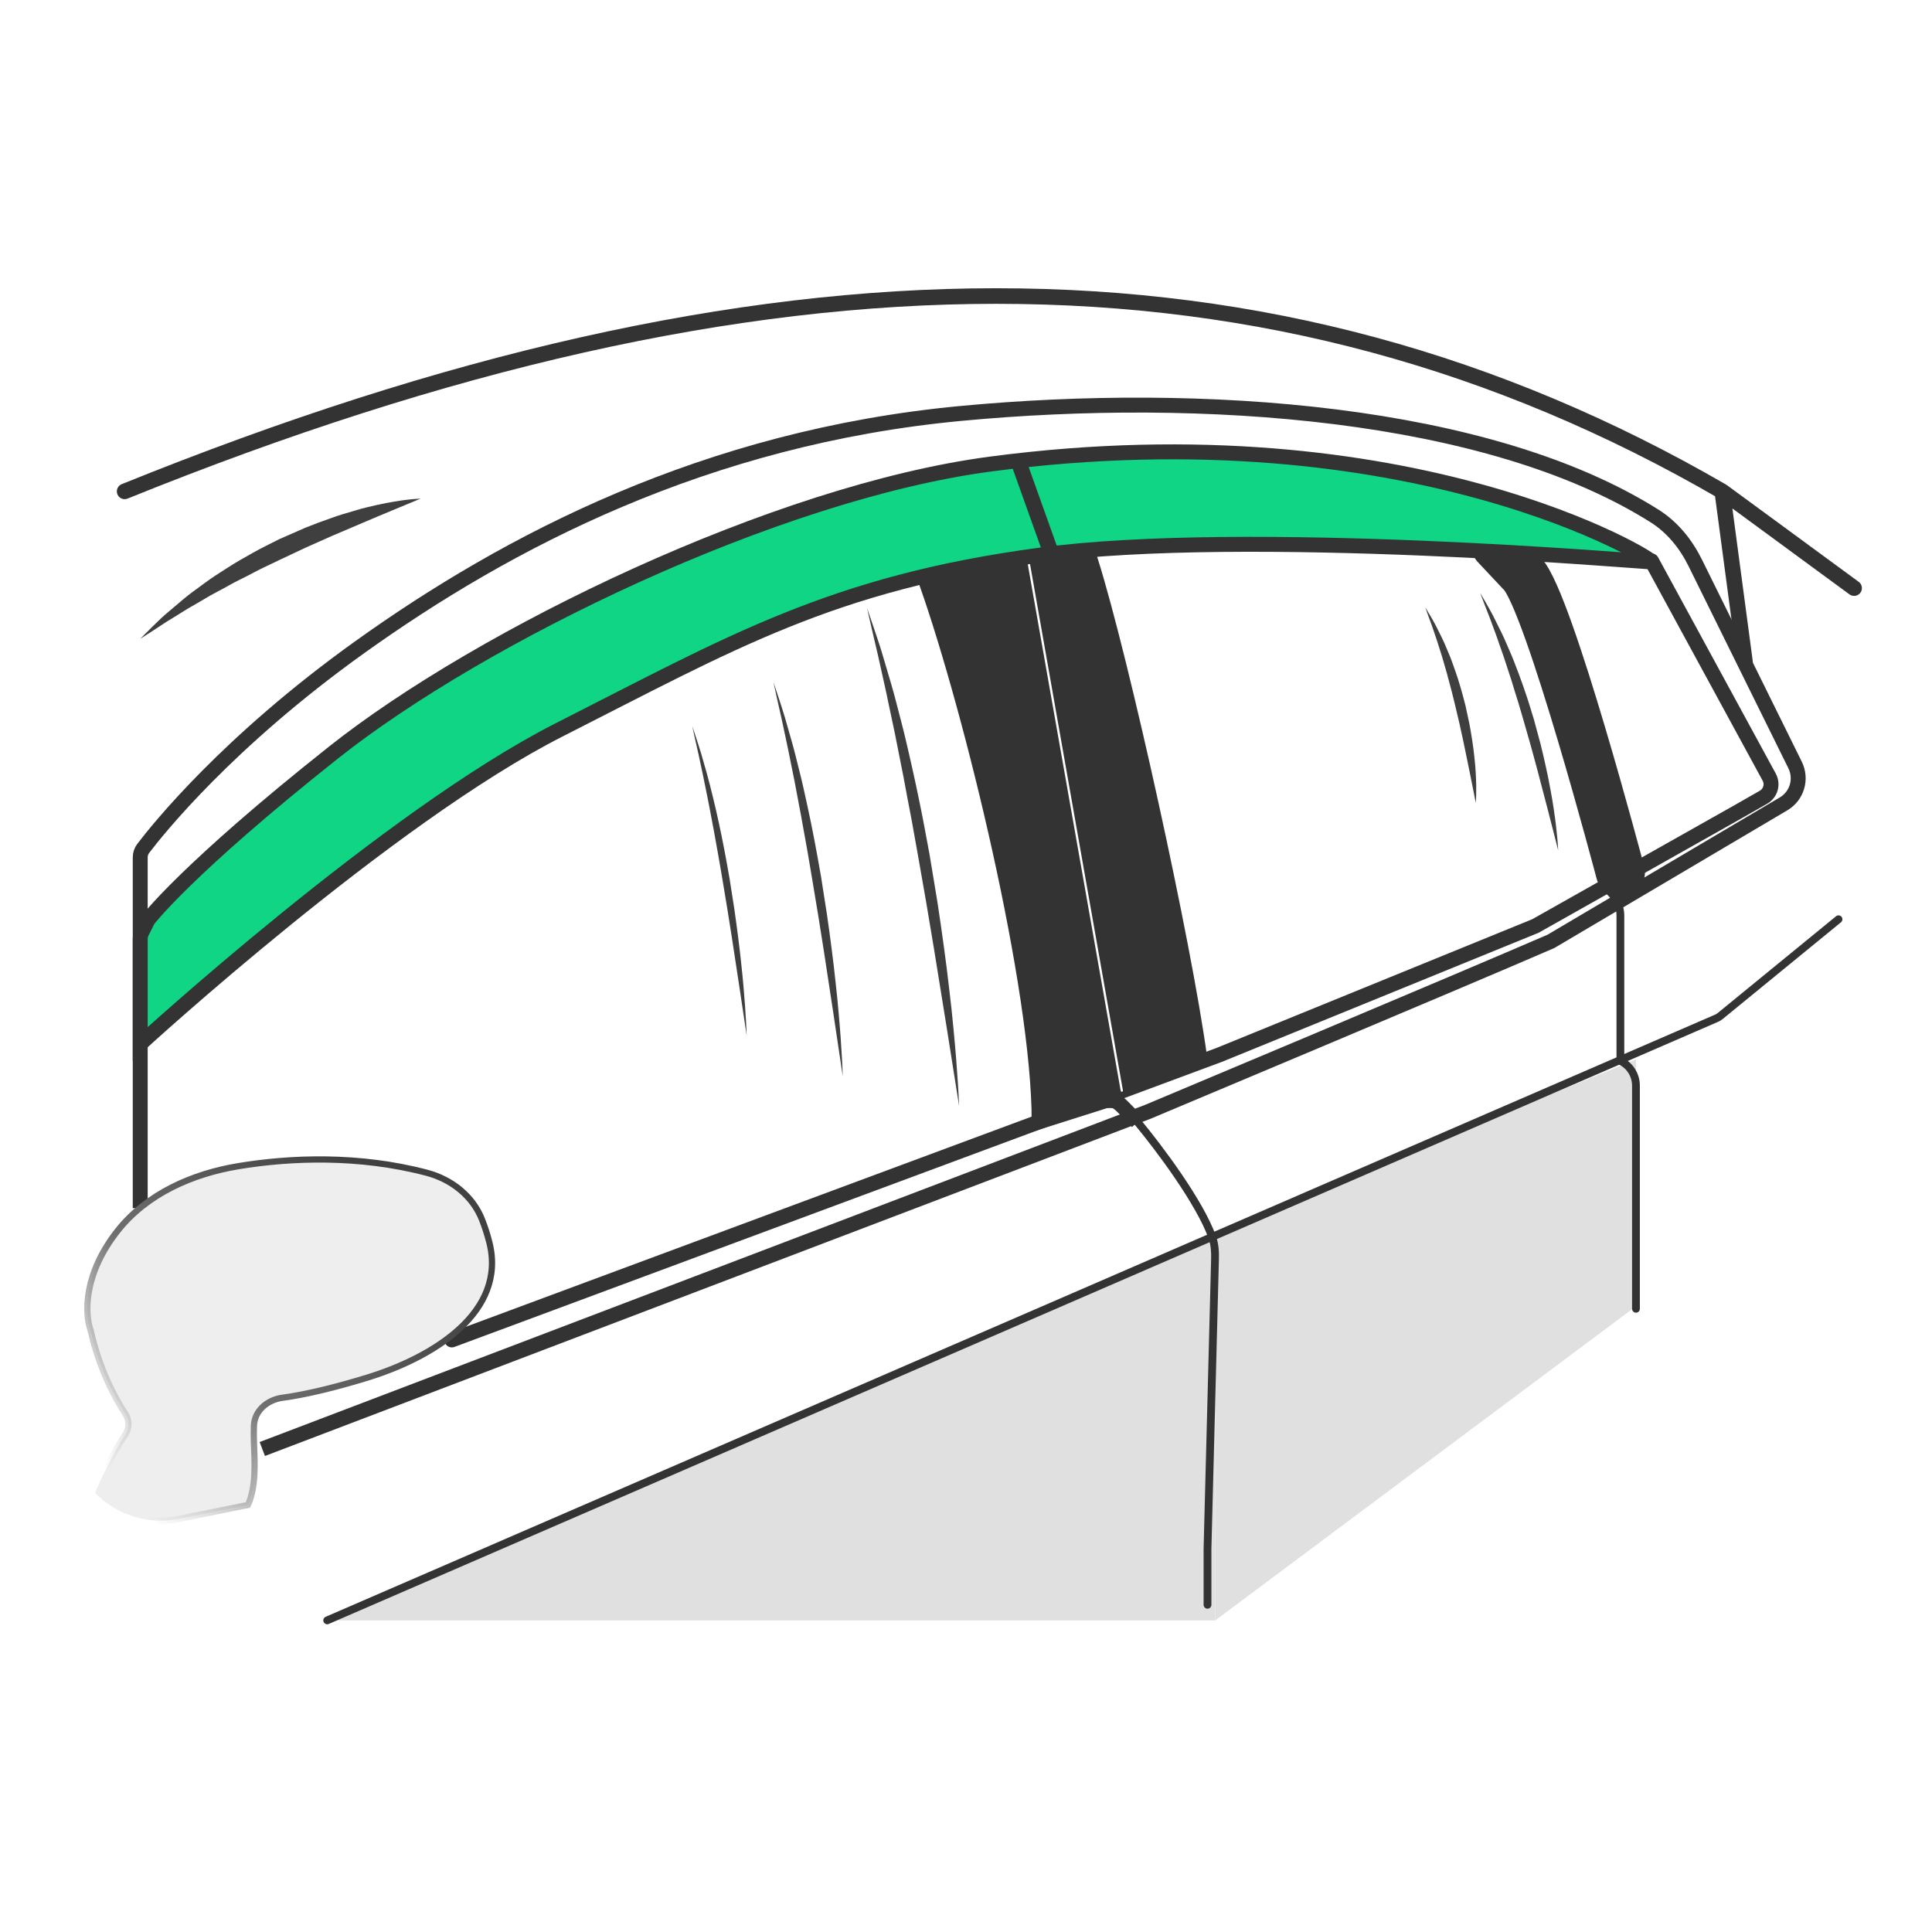 <svg width="124" height="124" viewBox="0 0 124 124" fill="none" xmlns="http://www.w3.org/2000/svg">
<rect x="0" y="0" width="124" height="124" fill="#808080" stroke="none"/>
<g clip-path="url(#clip0_156_379)">
<rect width="124" height="124" fill="white"/>
<path d="M78 79L21 104H78V79Z" fill="#E0E0E0"/>
<path d="M105 83.84L78 104V79.04L105 68V83.84Z" fill="#E0E0E0"/>
<path d="M16.835 93L73.673 71.357C73.673 71.357 94.069 62.797 99.542 60.419C101.982 58.975 110.877 53.719 114.474 51.594C115.338 51.084 115.657 49.997 115.212 49.098L108.808 36.133C108.208 34.918 107.345 33.843 106.199 33.12C95.514 26.384 77.13 25.076 61.65 26.537C45.316 28.079 32.568 34.741 23.033 41.577C14.624 47.606 10.133 53.216 9.189 54.458C9.063 54.623 9 54.824 9 55.032V77.54" stroke="#333333" stroke-width="0.958"/>
<path d="M63 30C63.833 30.429 65.6 31.543 66 32.571C66.4 33.6 66.833 35.286 67 36" stroke="#333333" stroke-width="0.479"/>
<path d="M65 37C66.926 41.242 70.867 53.909 71.222 70.636C71.519 70.636 71.667 70.636 72.111 71.091L73 72" stroke="#333333" stroke-width="0.958"/>
<path d="M77.5 99.397L77.25 99.39V99.397H77.5ZM77.25 103C77.25 103.138 77.362 103.25 77.5 103.25C77.638 103.25 77.75 103.138 77.75 103H77.25ZM77.982 80.81L77.732 80.804L77.982 80.81ZM72.808 72.16C73.481 72.969 74.481 74.254 75.41 75.618C76.342 76.987 77.191 78.415 77.577 79.514L78.049 79.348C77.639 78.184 76.759 76.71 75.823 75.337C74.883 73.958 73.874 72.659 73.192 71.84L72.808 72.16ZM77.732 80.804L77.25 99.39L77.75 99.403L78.232 80.817L77.732 80.804ZM77.25 99.397V103H77.75V99.397H77.25ZM77.577 79.514C77.717 79.912 77.744 80.347 77.732 80.804L78.232 80.817C78.244 80.339 78.219 79.832 78.049 79.348L77.577 79.514Z" fill="#333333"/>
<path d="M21 104L110.17 65.354C110.254 65.317 110.334 65.269 110.405 65.211L118 59" stroke="#333333" stroke-width="0.5" stroke-linecap="round"/>
<path d="M66.696 72C66.696 63.364 62.37 45.682 59.5 37.5L64.5 36.5C67.848 44.227 70.522 61.697 71 70.636L66.696 72Z" fill="#333333" stroke="#333333" stroke-width="0.958"/>
<path d="M71.5 70C71.5 61.821 68.5 41.907 65 36.454L70 36C72 42.361 76 60.537 77 67.9L71.5 70Z" fill="#333333" stroke="#333333" stroke-width="0.958"/>
<path d="M29 86L78.261 67.702L98.546 59.432L111.585 52.081L113.184 51.168C113.638 50.909 113.801 50.336 113.551 49.877L106 36" stroke="#333333" stroke-width="0.958" stroke-linecap="round"/>
<path d="M96 35C96 35 96 35 97.714 36.826C99.429 38.652 104 56 104 56" stroke="#333333" stroke-width="3.15" stroke-linecap="round"/>
<path d="M66 36L72 70" stroke="white" stroke-width="0.144" stroke-linecap="round"/>
<path d="M66 30L68 37" stroke="#333333" stroke-linecap="round"/>
<path d="M7.583 78.951C5.387 81.7 5.401 84.263 5.835 85.451C6.361 87.802 7.346 89.684 8.047 90.744C8.312 91.145 8.305 91.683 8.04 92.075C7.274 93.208 6.463 94.952 6.098 95.825L6.317 96.028C7.708 97.314 9.63 97.859 11.469 97.488L15.913 96.591C16.448 95.427 16.348 93.861 16.298 92.572C16.285 92.226 16.286 91.867 16.297 91.516C16.326 90.552 17.154 89.843 18.117 89.713C19.729 89.496 21.657 89.005 23.54 88.43C27.884 87.101 32.51 84.188 31.415 79.768C31.287 79.253 31.124 78.755 30.942 78.289C30.348 76.769 28.986 75.693 27.4 75.273C23.032 74.119 18.634 74.294 15.298 74.848C12.324 75.341 9.445 76.622 7.583 78.951Z" fill="#EEEEEE" stroke="url(#paint0_linear_156_379)" stroke-width="0.4"/>
<path d="M35.906 46.834C24.94 52.39 9 67 9 67V60.273C9 60.118 9.036 59.965 9.105 59.826L9.497 59.041C9.497 59.041 11.985 55.764 21.437 48.274C30.89 40.784 49.794 31.61 63.558 29.786C90.638 26.197 106.466 36.067 105.99 36.067C105.513 36.067 80.058 33.84 66.709 35.634C53.359 37.429 46.871 41.278 35.906 46.834Z" fill="#0FD584" stroke="#333333" stroke-width="0.958"/>
<path d="M103 57V57C103.621 57.377 104 58.05 104 58.776V68.089V68.089C104.611 68.384 105 69.003 105 69.682V84" stroke="#333333" stroke-width="0.5" stroke-linecap="round"/>
<path d="M65.5 30L68 37" stroke="#333333" stroke-linecap="round"/>
<path d="M110.538 31.537L112 42.5M110.538 31.537L119 37.746M110.538 31.537C81.668 14.821 49.314 14.821 8 31.537" stroke="#333333" stroke-linecap="round"/>
<path d="M56.325 41.946C56.459 42.552 56.608 43.234 56.777 43.98C56.864 44.351 56.942 44.739 57.026 45.145C57.109 45.546 57.197 45.964 57.29 46.39C57.48 47.243 57.64 48.152 57.832 49.082C58.029 50.012 58.186 50.986 58.384 51.967C58.578 52.948 58.74 53.952 58.926 54.95C59.102 55.949 59.278 56.953 59.449 57.935C59.615 58.921 59.777 59.89 59.934 60.83C60.237 62.709 60.52 64.468 60.764 65.971C61.243 68.986 61.559 70.994 61.559 70.994C61.559 70.994 61.555 70.865 61.54 70.63C61.529 70.39 61.515 70.043 61.485 69.598C61.429 68.707 61.336 67.441 61.187 65.922C61.112 65.161 61.031 64.34 60.922 63.472C60.821 62.604 60.711 61.689 60.577 60.741C60.447 59.797 60.308 58.818 60.155 57.827C59.988 56.837 59.825 55.833 59.658 54.83C59.468 53.827 59.292 52.824 59.09 51.843C58.891 50.857 58.689 49.893 58.474 48.959C58.259 48.026 58.059 47.126 57.833 46.278C57.611 45.431 57.413 44.625 57.195 43.889C56.976 43.152 56.782 42.48 56.603 41.884C56.425 41.288 56.239 40.774 56.101 40.348C55.812 39.502 55.645 39.017 55.645 39.017C55.645 39.017 55.758 39.516 55.958 40.386C56.06 40.821 56.182 41.345 56.325 41.951L56.325 41.946Z" fill="#3F3F3F"/>
<path d="M95.583 39.565C95.698 39.878 95.826 40.23 95.971 40.616C96.045 40.807 96.112 41.008 96.183 41.217C96.254 41.424 96.329 41.64 96.409 41.86C96.571 42.301 96.707 42.77 96.871 43.251C97.039 43.731 97.171 44.234 97.339 44.741C97.504 45.248 97.641 45.767 97.797 46.283C97.946 46.799 98.095 47.318 98.239 47.825C98.379 48.335 98.515 48.836 98.647 49.322C98.902 50.293 99.138 51.202 99.343 51.979C99.744 53.538 100.009 54.576 100.009 54.576C100.009 54.576 100.007 54.509 99.996 54.387C99.989 54.263 99.98 54.083 99.957 53.853C99.916 53.392 99.845 52.736 99.726 51.95C99.666 51.556 99.602 51.131 99.512 50.682C99.43 50.233 99.34 49.76 99.229 49.27C99.122 48.781 99.006 48.275 98.878 47.763C98.737 47.251 98.601 46.732 98.46 46.214C98.3 45.695 98.151 45.177 97.978 44.67C97.809 44.161 97.636 43.663 97.452 43.181C97.268 42.699 97.096 42.234 96.9 41.797C96.709 41.36 96.539 40.944 96.349 40.564C96.159 40.184 95.991 39.838 95.835 39.53C95.68 39.223 95.518 38.958 95.398 38.739C95.145 38.303 95 38.053 95 38.053C95 38.053 95.097 38.311 95.268 38.76C95.356 38.984 95.461 39.255 95.583 39.568L95.583 39.565Z" fill="#3F3F3F"/>
<path d="M91.899 40.146C91.98 40.386 92.07 40.656 92.173 40.952C92.227 41.099 92.273 41.252 92.321 41.412C92.37 41.57 92.422 41.735 92.478 41.904C92.593 42.242 92.678 42.598 92.791 42.965C92.907 43.333 92.986 43.712 93.1 44.099C93.211 44.486 93.292 44.877 93.394 45.27C93.487 45.661 93.58 46.054 93.671 46.438C93.757 46.824 93.839 47.203 93.919 47.57C94.07 48.303 94.21 48.99 94.332 49.577C94.567 50.752 94.721 51.535 94.721 51.535C94.721 51.535 94.727 51.487 94.728 51.397C94.734 51.306 94.743 51.175 94.745 51.005C94.753 50.666 94.751 50.182 94.715 49.599C94.697 49.306 94.677 48.99 94.635 48.655C94.601 48.32 94.561 47.966 94.502 47.598C94.447 47.232 94.385 46.852 94.311 46.465C94.225 46.078 94.144 45.687 94.059 45.294C93.954 44.9 93.86 44.507 93.742 44.12C93.627 43.732 93.508 43.351 93.375 42.98C93.243 42.61 93.121 42.254 92.973 41.914C92.828 41.575 92.703 41.254 92.554 40.957C92.405 40.66 92.274 40.39 92.153 40.149C92.031 39.909 91.897 39.698 91.801 39.526C91.596 39.181 91.478 38.983 91.478 38.983C91.478 38.983 91.547 39.181 91.67 39.526C91.733 39.699 91.809 39.907 91.898 40.148L91.899 40.146Z" fill="#3F3F3F"/>
<path d="M50.157 46.098C50.259 46.578 50.372 47.117 50.501 47.708C50.567 48.001 50.626 48.309 50.689 48.629C50.752 48.947 50.818 49.277 50.889 49.615C51.033 50.29 51.153 51.009 51.298 51.745C51.447 52.48 51.565 53.251 51.715 54.027C51.861 54.803 51.982 55.597 52.121 56.387C52.254 57.177 52.386 57.971 52.514 58.748C52.639 59.528 52.76 60.294 52.877 61.037C53.104 62.523 53.315 63.915 53.497 65.104C53.854 67.489 54.09 69.076 54.09 69.076C54.09 69.076 54.088 68.975 54.078 68.789C54.071 68.599 54.062 68.325 54.041 67.973C54.004 67.27 53.939 66.268 53.831 65.068C53.778 64.466 53.719 63.817 53.639 63.131C53.566 62.445 53.485 61.721 53.386 60.971C53.29 60.225 53.187 59.451 53.072 58.667C52.947 57.884 52.826 57.09 52.701 56.296C52.558 55.503 52.426 54.709 52.273 53.933C52.123 53.153 51.97 52.39 51.806 51.652C51.643 50.913 51.491 50.201 51.318 49.53C51.149 48.859 50.998 48.221 50.831 47.638C50.663 47.055 50.515 46.523 50.378 46.051C50.241 45.579 50.098 45.172 49.992 44.835C49.769 44.164 49.641 43.781 49.641 43.781C49.641 43.781 49.727 44.175 49.878 44.864C49.956 45.208 50.049 45.623 50.157 46.102L50.157 46.098Z" fill="#3F3F3F"/>
<path d="M44.833 48.417C44.913 48.793 45.002 49.217 45.103 49.681C45.155 49.911 45.201 50.153 45.251 50.404C45.3 50.654 45.352 50.913 45.408 51.178C45.521 51.708 45.615 52.273 45.729 52.851C45.846 53.429 45.939 54.034 46.056 54.644C46.171 55.253 46.267 55.877 46.376 56.497C46.48 57.118 46.583 57.741 46.684 58.351C46.782 58.964 46.877 59.566 46.969 60.15C47.147 61.317 47.313 62.41 47.456 63.343C47.737 65.216 47.922 66.463 47.922 66.463C47.922 66.463 47.921 66.384 47.912 66.237C47.907 66.089 47.9 65.873 47.884 65.597C47.854 65.044 47.803 64.258 47.719 63.315C47.676 62.843 47.631 62.333 47.568 61.794C47.51 61.255 47.447 60.687 47.369 60.098C47.294 59.511 47.212 58.904 47.123 58.288C47.025 57.673 46.929 57.049 46.831 56.426C46.719 55.803 46.615 55.18 46.495 54.57C46.377 53.958 46.257 53.358 46.129 52.778C46 52.198 45.881 51.639 45.745 51.112C45.612 50.585 45.494 50.084 45.362 49.626C45.231 49.168 45.114 48.75 45.006 48.379C44.899 48.009 44.786 47.689 44.703 47.424C44.528 46.898 44.428 46.596 44.428 46.596C44.428 46.596 44.495 46.906 44.614 47.447C44.675 47.717 44.748 48.043 44.833 48.419L44.833 48.417Z" fill="#3F3F3F"/>
<path d="M10.651 39.929C10.992 39.72 11.376 39.487 11.797 39.221C12.006 39.084 12.224 38.963 12.453 38.834C12.678 38.706 12.914 38.569 13.154 38.424C13.634 38.126 14.146 37.885 14.67 37.587C15.194 37.281 15.742 37.047 16.294 36.742C16.847 36.444 17.411 36.202 17.974 35.92C18.536 35.655 19.1 35.389 19.653 35.132C20.208 34.882 20.753 34.64 21.282 34.407C22.339 33.956 23.329 33.538 24.175 33.175C25.871 32.467 27 32 27 32C27 32 26.928 32 26.796 32.016C26.661 32.024 26.467 32.032 26.217 32.064C25.717 32.121 25.006 32.225 24.153 32.419C23.725 32.515 23.264 32.62 22.776 32.773C22.289 32.91 21.774 33.063 21.241 33.256C20.71 33.441 20.16 33.642 19.602 33.868C19.045 34.117 18.48 34.359 17.916 34.608C17.351 34.898 16.787 35.164 16.234 35.478C15.679 35.783 15.136 36.097 14.61 36.436C14.084 36.774 13.577 37.088 13.099 37.45C12.621 37.804 12.167 38.118 11.751 38.472C11.335 38.827 10.956 39.14 10.619 39.43C10.283 39.72 9.992 40.026 9.752 40.251C9.274 40.726 9 41 9 41C9 41 9.281 40.823 9.771 40.509C10.016 40.348 10.312 40.155 10.653 39.929H10.651Z" fill="#3F3F3F"/>
</g>
<defs>
<linearGradient id="paint0_linear_156_379" x1="27.744" y1="80.49" x2="8.982" y2="96.844" gradientUnits="userSpaceOnUse">
<stop stop-color="#414141"/>
<stop offset="0.588" stop-color="#6F6F6F"/>
<stop offset="1" stop-color="#A7A7A7" stop-opacity="0"/>
</linearGradient>
<clipPath id="clip0_156_379">
<rect width="124" height="124" fill="white"/>
</clipPath>
</defs>
</svg>
